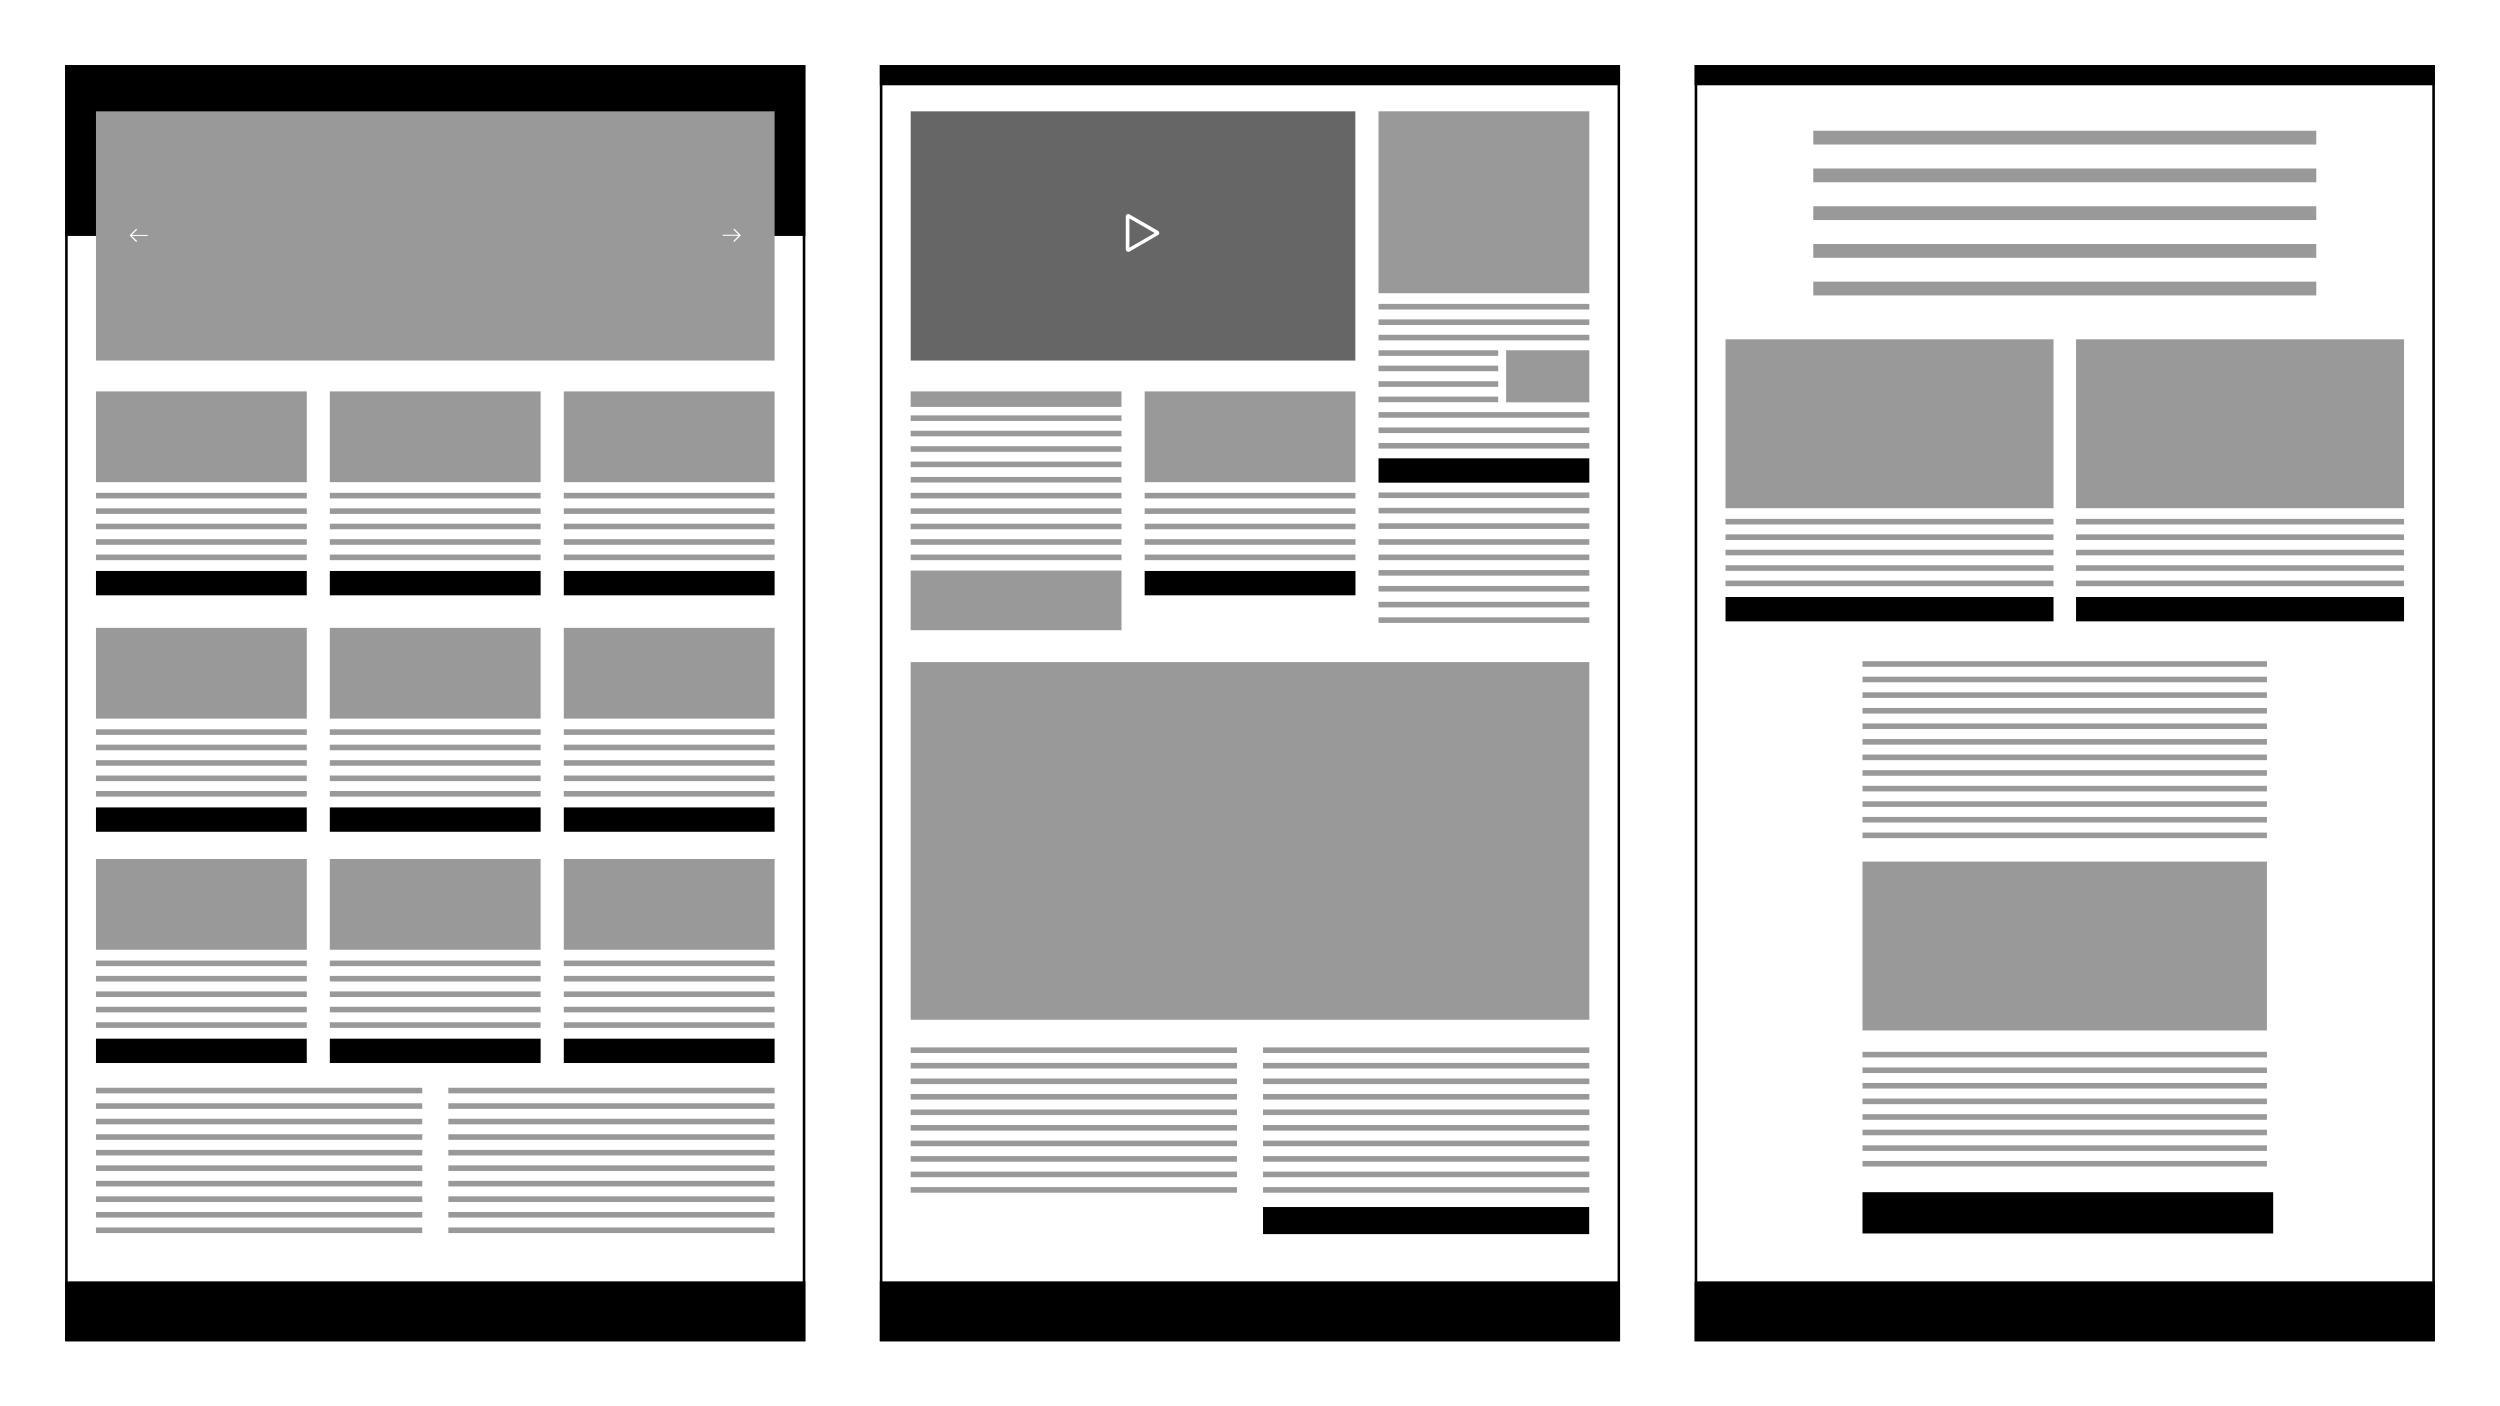 <?xml version="1.0" encoding="UTF-8"?> <svg xmlns="http://www.w3.org/2000/svg" xmlns:xlink="http://www.w3.org/1999/xlink" version="1.1" id="Ebene_1" x="0px" y="0px" width="1920px" height="1080px" viewBox="0 0 1920 1080" style="enable-background:new 0 0 1920 1080;" xml:space="preserve"> <style type="text/css"> .st0{fill:#FFFFFF;} .st1{fill:#999999;} .st2{fill:#666666;} </style> <g> <image style="overflow:visible;opacity:0.25;" width="600" height="1011" transform="matrix(1 0 0 1 665 40)"> </image> <g> <g> <rect x="675.7" y="50" class="st0" width="568.5" height="980.1"></rect> <path d="M1242.3,52v976.1H677.7V52H1242.3 M1244.3,50H675.7v980.1h568.5V50L1244.3,50z"></path> </g> </g> </g> <g> <image style="overflow:visible;opacity:0.25;" width="599" height="1011" transform="matrix(1 0 0 1 1291 40)"> </image> <g> <g> <rect x="1301.5" y="50" class="st0" width="568.5" height="980.1"></rect> <path d="M1868,52v976.1h-564.5V52H1868 M1870,50h-568.5v980.1H1870V50L1870,50z"></path> </g> </g> </g> <g> <image style="overflow:visible;opacity:0.25;" width="599" height="1011" transform="matrix(1 0 0 1 40 40)"> </image> <g> <g> <rect x="50" y="50" class="st0" width="568.5" height="980.1"></rect> <path d="M616.5,52v976.1H52V52H616.5 M618.5,50H50v980.1h568.5V50L618.5,50z"></path> </g> </g> </g> <rect x="73.7" y="300.6" class="st1" width="161.9" height="69.7"></rect> <rect x="253.3" y="300.6" class="st1" width="161.9" height="69.7"></rect> <rect x="433" y="300.6" class="st1" width="161.9" height="69.7"></rect> <rect x="73.7" y="378.5" class="st1" width="161.9" height="4.3"></rect> <rect x="73.7" y="390.4" class="st1" width="161.9" height="4.3"></rect> <rect x="73.7" y="402.2" class="st1" width="161.9" height="4.3"></rect> <rect x="73.7" y="414.1" class="st1" width="161.9" height="4.3"></rect> <rect x="73.7" y="425.9" class="st1" width="161.9" height="4.3"></rect> <rect x="253.3" y="378.5" class="st1" width="161.9" height="4.3"></rect> <rect x="253.3" y="390.4" class="st1" width="161.9" height="4.3"></rect> <rect x="253.3" y="402.2" class="st1" width="161.9" height="4.3"></rect> <rect x="253.3" y="414.1" class="st1" width="161.9" height="4.3"></rect> <rect x="253.3" y="425.9" class="st1" width="161.9" height="4.3"></rect> <rect x="433" y="378.5" class="st1" width="161.9" height="4.3"></rect> <rect x="433" y="390.4" class="st1" width="161.9" height="4.3"></rect> <rect x="433" y="402.2" class="st1" width="161.9" height="4.3"></rect> <rect x="433" y="414.1" class="st1" width="161.9" height="4.3"></rect> <rect x="433" y="425.9" class="st1" width="161.9" height="4.3"></rect> <rect x="50" y="50" width="568.5" height="131.2"></rect> <rect x="73.7" y="85.5" class="st1" width="521.2" height="191.4"></rect> <g> <path class="st0" d="M113.1,181.2h-11.8l3.8,3.8c0.1,0.1,0.1,0.2,0.1,0.3c0,0.3-0.2,0.5-0.5,0.5c-0.1,0-0.2,0-0.3-0.1l-4.6-4.6 c-0.1-0.1-0.1-0.2-0.1-0.3s0-0.2,0.1-0.3l4.6-4.6c0.1-0.1,0.2-0.1,0.3-0.1c0.2,0,0.5,0.2,0.5,0.5c0,0.1,0,0.2-0.1,0.3l-3.8,3.8 h11.8c0.3,0,0.5,0.2,0.5,0.5C113.6,181,113.4,181.2,113.1,181.2z"></path> </g> <g> <path class="st0" d="M555.4,180.3h11.8l-3.8-3.8c-0.1-0.1-0.1-0.2-0.1-0.3c0-0.3,0.2-0.5,0.5-0.5c0.1,0,0.2,0,0.3,0.1l4.6,4.6 c0.1,0.1,0.1,0.2,0.1,0.3s-0.1,0.3-0.1,0.3l-4.6,4.6c-0.1,0.1-0.2,0.1-0.3,0.1c-0.3,0-0.5-0.2-0.5-0.5c0-0.1,0-0.2,0.1-0.3l3.8-3.8 h-11.8c-0.3,0-0.5-0.2-0.5-0.5C554.9,180.5,555.1,180.3,555.4,180.3z"></path> </g> <rect x="73.7" y="438.5" width="161.9" height="18.7"></rect> <rect x="50" y="984.1" width="568.5" height="46"></rect> <rect x="675.7" y="984.1" width="568.5" height="46"></rect> <rect x="1301.5" y="984.1" width="568.5" height="46"></rect> <rect x="253.3" y="438.5" width="161.9" height="18.7"></rect> <rect x="433" y="438.5" width="161.9" height="18.7"></rect> <rect x="73.7" y="482.2" class="st1" width="161.9" height="69.7"></rect> <rect x="253.3" y="482.2" class="st1" width="161.9" height="69.7"></rect> <rect x="433" y="482.2" class="st1" width="161.9" height="69.7"></rect> <rect x="73.7" y="560.1" class="st1" width="161.9" height="4.3"></rect> <rect x="73.7" y="571.9" class="st1" width="161.9" height="4.3"></rect> <rect x="73.7" y="583.8" class="st1" width="161.9" height="4.3"></rect> <rect x="73.7" y="595.6" class="st1" width="161.9" height="4.3"></rect> <rect x="73.7" y="607.5" class="st1" width="161.9" height="4.3"></rect> <rect x="253.3" y="560.1" class="st1" width="161.9" height="4.3"></rect> <rect x="253.3" y="571.9" class="st1" width="161.9" height="4.3"></rect> <rect x="253.3" y="583.8" class="st1" width="161.9" height="4.3"></rect> <rect x="253.3" y="595.6" class="st1" width="161.9" height="4.3"></rect> <rect x="253.3" y="607.5" class="st1" width="161.9" height="4.3"></rect> <rect x="433" y="560.1" class="st1" width="161.9" height="4.3"></rect> <rect x="433" y="571.9" class="st1" width="161.9" height="4.3"></rect> <rect x="433" y="583.8" class="st1" width="161.9" height="4.3"></rect> <rect x="433" y="595.6" class="st1" width="161.9" height="4.3"></rect> <rect x="433" y="607.5" class="st1" width="161.9" height="4.3"></rect> <rect x="73.7" y="620.1" width="161.9" height="18.7"></rect> <rect x="253.3" y="620.1" width="161.9" height="18.7"></rect> <rect x="433" y="620.1" width="161.9" height="18.7"></rect> <rect x="73.7" y="659.7" class="st1" width="161.9" height="69.7"></rect> <rect x="253.3" y="659.7" class="st1" width="161.9" height="69.7"></rect> <rect x="433" y="659.7" class="st1" width="161.9" height="69.7"></rect> <rect x="73.7" y="737.7" class="st1" width="161.9" height="4.3"></rect> <rect x="73.7" y="749.5" class="st1" width="161.9" height="4.3"></rect> <rect x="73.7" y="761.4" class="st1" width="161.9" height="4.3"></rect> <rect x="73.7" y="773.2" class="st1" width="161.9" height="4.3"></rect> <rect x="73.7" y="785.1" class="st1" width="161.9" height="4.3"></rect> <rect x="73.7" y="835.4" class="st1" width="250.6" height="4.3"></rect> <rect x="73.7" y="847.3" class="st1" width="250.6" height="4.3"></rect> <rect x="73.7" y="859.2" class="st1" width="250.6" height="4.3"></rect> <rect x="73.7" y="871.1" class="st1" width="250.6" height="4.3"></rect> <rect x="73.7" y="883.1" class="st1" width="250.6" height="4.3"></rect> <rect x="73.7" y="895" class="st1" width="250.6" height="4.3"></rect> <rect x="73.7" y="906.9" class="st1" width="250.6" height="4.3"></rect> <rect x="73.7" y="918.8" class="st1" width="250.6" height="4.3"></rect> <rect x="73.7" y="930.8" class="st1" width="250.6" height="4.3"></rect> <rect x="73.7" y="942.7" class="st1" width="250.6" height="4.3"></rect> <rect x="344.3" y="835.4" class="st1" width="250.6" height="4.3"></rect> <rect x="344.3" y="847.3" class="st1" width="250.6" height="4.3"></rect> <rect x="344.3" y="859.2" class="st1" width="250.6" height="4.3"></rect> <rect x="344.3" y="871.1" class="st1" width="250.6" height="4.3"></rect> <rect x="344.3" y="883.1" class="st1" width="250.6" height="4.3"></rect> <rect x="344.3" y="895" class="st1" width="250.6" height="4.3"></rect> <rect x="344.3" y="906.9" class="st1" width="250.6" height="4.3"></rect> <rect x="344.3" y="918.8" class="st1" width="250.6" height="4.3"></rect> <rect x="344.3" y="930.8" class="st1" width="250.6" height="4.3"></rect> <rect x="344.3" y="942.7" class="st1" width="250.6" height="4.3"></rect> <rect x="699.4" y="804.4" class="st1" width="250.6" height="4.3"></rect> <rect x="699.4" y="816.3" class="st1" width="250.6" height="4.3"></rect> <rect x="699.4" y="828.3" class="st1" width="250.6" height="4.3"></rect> <rect x="699.4" y="840.2" class="st1" width="250.6" height="4.3"></rect> <rect x="699.4" y="852.1" class="st1" width="250.6" height="4.3"></rect> <rect x="699.4" y="864" class="st1" width="250.6" height="4.3"></rect> <rect x="699.4" y="876" class="st1" width="250.6" height="4.3"></rect> <rect x="699.4" y="887.9" class="st1" width="250.6" height="4.3"></rect> <rect x="699.4" y="899.8" class="st1" width="250.6" height="4.3"></rect> <rect x="699.4" y="911.7" class="st1" width="250.6" height="4.3"></rect> <rect x="1430.4" y="507.8" class="st1" width="310.6" height="4.3"></rect> <rect x="1430.4" y="519.7" class="st1" width="310.6" height="4.3"></rect> <rect x="1430.4" y="531.7" class="st1" width="310.6" height="4.3"></rect> <rect x="1430.4" y="543.7" class="st1" width="310.6" height="4.3"></rect> <rect x="1430.4" y="555.6" class="st1" width="310.6" height="4.3"></rect> <rect x="1430.4" y="567.6" class="st1" width="310.6" height="4.3"></rect> <rect x="1430.4" y="579.5" class="st1" width="310.6" height="4.3"></rect> <rect x="1430.4" y="591.5" class="st1" width="310.6" height="4.3"></rect> <rect x="1430.4" y="603.5" class="st1" width="310.6" height="4.3"></rect> <rect x="1430.4" y="615.4" class="st1" width="310.6" height="4.3"></rect> <rect x="1430.4" y="627.4" class="st1" width="310.6" height="4.3"></rect> <rect x="1430.4" y="639.4" class="st1" width="310.6" height="4.3"></rect> <rect x="1430.4" y="807.8" class="st1" width="310.6" height="4.3"></rect> <rect x="1430.4" y="819.8" class="st1" width="310.6" height="4.3"></rect> <rect x="1430.4" y="831.7" class="st1" width="310.6" height="4.3"></rect> <rect x="1430.4" y="843.7" class="st1" width="310.6" height="4.3"></rect> <rect x="1430.4" y="855.7" class="st1" width="310.6" height="4.3"></rect> <rect x="1430.4" y="867.6" class="st1" width="310.6" height="4.3"></rect> <rect x="1430.4" y="879.6" class="st1" width="310.6" height="4.3"></rect> <rect x="1430.4" y="891.6" class="st1" width="310.6" height="4.3"></rect> <rect x="970" y="804.4" class="st1" width="250.6" height="4.3"></rect> <rect x="970" y="816.3" class="st1" width="250.6" height="4.3"></rect> <rect x="970" y="828.3" class="st1" width="250.6" height="4.3"></rect> <rect x="970" y="840.2" class="st1" width="250.6" height="4.3"></rect> <rect x="970" y="852.1" class="st1" width="250.6" height="4.3"></rect> <rect x="970" y="864" class="st1" width="250.6" height="4.3"></rect> <rect x="970" y="876" class="st1" width="250.6" height="4.3"></rect> <rect x="970" y="887.9" class="st1" width="250.6" height="4.3"></rect> <rect x="970" y="899.8" class="st1" width="250.6" height="4.3"></rect> <rect x="970" y="911.7" class="st1" width="250.6" height="4.3"></rect> <rect x="253.3" y="737.7" class="st1" width="161.9" height="4.3"></rect> <rect x="253.3" y="749.5" class="st1" width="161.9" height="4.3"></rect> <rect x="253.3" y="761.4" class="st1" width="161.9" height="4.3"></rect> <rect x="253.3" y="773.2" class="st1" width="161.9" height="4.3"></rect> <rect x="253.3" y="785.1" class="st1" width="161.9" height="4.3"></rect> <rect x="433" y="737.7" class="st1" width="161.9" height="4.3"></rect> <rect x="433" y="749.5" class="st1" width="161.9" height="4.3"></rect> <rect x="433" y="761.4" class="st1" width="161.9" height="4.3"></rect> <rect x="433" y="773.2" class="st1" width="161.9" height="4.3"></rect> <rect x="433" y="785.1" class="st1" width="161.9" height="4.3"></rect> <rect x="73.7" y="797.7" width="161.9" height="18.7"></rect> <rect x="253.3" y="797.7" width="161.9" height="18.7"></rect> <rect x="433" y="797.7" width="161.9" height="18.7"></rect> <rect x="879.1" y="300.6" class="st1" width="161.9" height="69.7"></rect> <rect x="699.4" y="438.2" class="st1" width="161.9" height="45.8"></rect> <rect x="1058.7" y="85.5" class="st1" width="161.9" height="139.7"></rect> <rect x="699.4" y="508.5" class="st1" width="521.2" height="274.7"></rect> <rect x="699.4" y="378.5" class="st1" width="161.9" height="4.3"></rect> <rect x="699.4" y="390.4" class="st1" width="161.9" height="4.3"></rect> <rect x="699.4" y="402.2" class="st1" width="161.9" height="4.3"></rect> <rect x="699.4" y="414.1" class="st1" width="161.9" height="4.3"></rect> <rect x="699.4" y="425.9" class="st1" width="161.9" height="4.3"></rect> <rect x="699.4" y="319" class="st1" width="161.9" height="4.3"></rect> <rect x="699.4" y="330.8" class="st1" width="161.9" height="4.3"></rect> <rect x="699.4" y="300.6" class="st1" width="161.9" height="11.9"></rect> <rect x="699.4" y="342.7" class="st1" width="161.9" height="4.3"></rect> <rect x="699.4" y="354.5" class="st1" width="161.9" height="4.3"></rect> <rect x="699.4" y="366.3" class="st1" width="161.9" height="4.3"></rect> <rect x="879.1" y="378.5" class="st1" width="161.9" height="4.3"></rect> <rect x="879.1" y="390.4" class="st1" width="161.9" height="4.3"></rect> <rect x="879.1" y="402.2" class="st1" width="161.9" height="4.3"></rect> <rect x="879.1" y="414.1" class="st1" width="161.9" height="4.3"></rect> <rect x="879.1" y="425.9" class="st1" width="161.9" height="4.3"></rect> <rect x="1058.7" y="233.4" class="st1" width="161.9" height="4.3"></rect> <rect x="1058.7" y="245.3" class="st1" width="161.9" height="4.3"></rect> <rect x="1058.7" y="257.1" class="st1" width="161.9" height="4.3"></rect> <rect x="1058.7" y="378.2" class="st1" width="161.9" height="4.3"></rect> <rect x="1058.7" y="390" class="st1" width="161.9" height="4.3"></rect> <rect x="1058.7" y="401.9" class="st1" width="161.9" height="4.3"></rect> <rect x="1058.7" y="414.1" class="st1" width="161.9" height="4.3"></rect> <rect x="1058.7" y="425.9" class="st1" width="161.9" height="4.3"></rect> <rect x="1058.7" y="437.8" class="st1" width="161.9" height="4.3"></rect> <rect x="1058.7" y="450" class="st1" width="161.9" height="4.3"></rect> <rect x="1058.7" y="462.2" class="st1" width="161.9" height="4.3"></rect> <rect x="1058.7" y="474.1" class="st1" width="161.9" height="4.3"></rect> <rect x="1058.7" y="269" class="st1" width="91.9" height="4.3"></rect> <rect x="1058.7" y="280.8" class="st1" width="91.9" height="4.3"></rect> <rect x="1058.7" y="292.8" class="st1" width="91.9" height="4.3"></rect> <rect x="1058.7" y="304.6" class="st1" width="91.9" height="4.3"></rect> <rect x="1058.7" y="316.5" class="st1" width="161.9" height="4.3"></rect> <rect x="1058.7" y="328.3" class="st1" width="161.9" height="4.3"></rect> <rect x="1058.7" y="340.2" class="st1" width="161.9" height="4.3"></rect> <rect x="675.7" y="50" width="568.5" height="15.5"></rect> <rect x="699.4" y="85.5" class="st2" width="341.5" height="191.4"></rect> <g> <path class="st0" d="M867.5,164.7l21.9,12.6c0.6,0.3,0.9,1,0.9,1.6c0,0.7-0.4,1.3-0.9,1.6l-21.9,12.7c-0.3,0.2-0.6,0.2-1,0.2 c-1,0-1.9-0.8-1.9-1.9v-25.3c0-1,0.8-1.9,1.9-1.9C866.9,164.4,867.2,164.5,867.5,164.7z M867.4,167.8v22.4l19.4-11.2L867.4,167.8z"></path> </g> <rect x="879.1" y="438.5" width="161.9" height="18.7"></rect> <rect x="970" y="927" width="250.5" height="20.8"></rect> <rect x="1430.4" y="915.6" width="315.4" height="31.7"></rect> <rect x="1058.7" y="352" width="161.9" height="18.7"></rect> <rect x="1325.2" y="260.6" class="st1" width="251.9" height="129.7"></rect> <rect x="1594.4" y="260.6" class="st1" width="251.9" height="129.7"></rect> <rect x="1430.4" y="661.7" class="st1" width="310.6" height="129.7"></rect> <rect x="1325.2" y="398.5" class="st1" width="251.9" height="4.3"></rect> <rect x="1325.2" y="410.4" class="st1" width="251.9" height="4.3"></rect> <rect x="1325.2" y="422.2" class="st1" width="251.9" height="4.3"></rect> <rect x="1325.2" y="434.1" class="st1" width="251.9" height="4.3"></rect> <rect x="1325.2" y="445.9" class="st1" width="251.9" height="4.3"></rect> <rect x="1392.6" y="100.4" class="st1" width="386.3" height="10.6"></rect> <rect x="1392.6" y="129.4" class="st1" width="386.3" height="10.6"></rect> <rect x="1392.6" y="158.4" class="st1" width="386.3" height="10.6"></rect> <rect x="1392.6" y="187.4" class="st1" width="386.3" height="10.6"></rect> <rect x="1392.6" y="216.3" class="st1" width="386.3" height="10.6"></rect> <rect x="1594.4" y="398.5" class="st1" width="251.9" height="4.3"></rect> <rect x="1594.4" y="410.4" class="st1" width="251.9" height="4.3"></rect> <rect x="1594.4" y="422.2" class="st1" width="251.9" height="4.3"></rect> <rect x="1594.4" y="434.1" class="st1" width="251.9" height="4.3"></rect> <rect x="1594.4" y="445.9" class="st1" width="251.9" height="4.3"></rect> <rect x="1301.5" y="50" width="568.5" height="15.5"></rect> <rect x="1325.2" y="458.5" width="251.9" height="18.7"></rect> <rect x="1594.4" y="458.5" width="251.9" height="18.7"></rect> <rect x="1156.7" y="269" class="st1" width="63.9" height="40"></rect> </svg> 